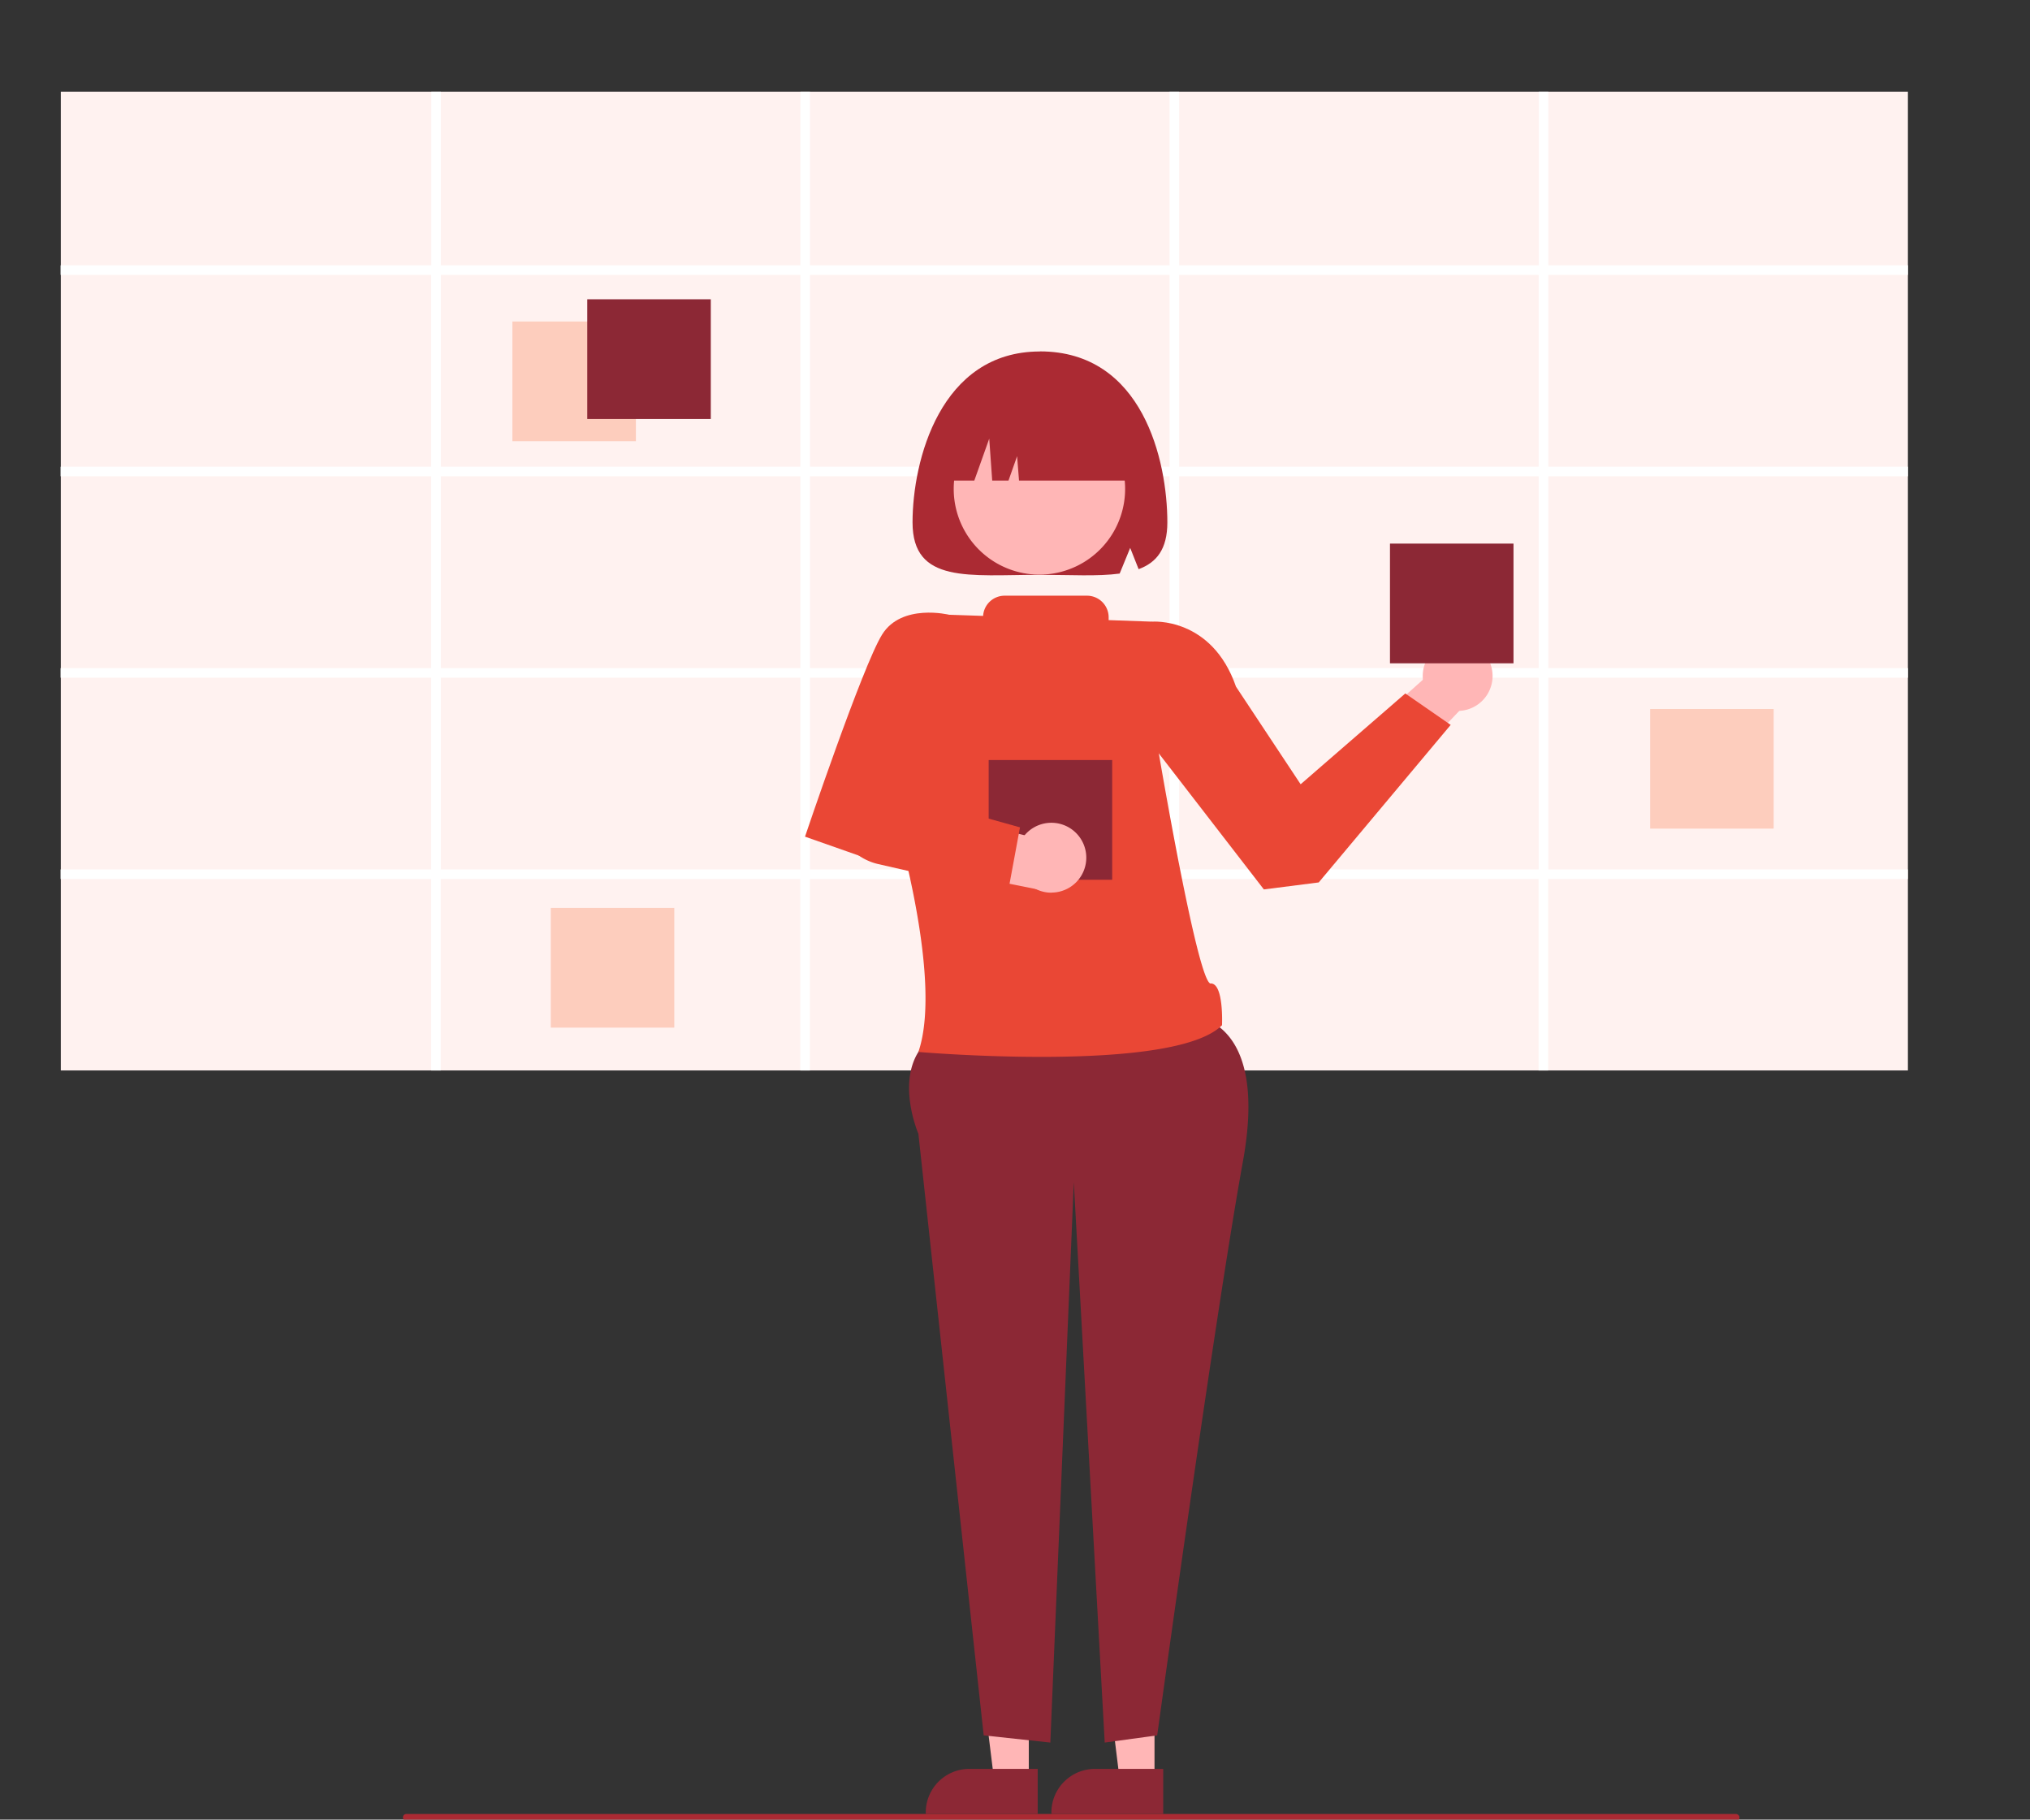 <svg xmlns="http://www.w3.org/2000/svg" width="212" height="190" fill="none">
  <rect width="100%" height="100%" fill="#333333" stroke="none"/>
  <g clip-path="url(#a)">
    <path fill="#FFF2F0" d="M199.25 9.57H6.35v102.2h192.9V9.57Z"/>
    <path fill="#fff" d="M199.25 28.7v-1H161.7V9.57h-1V27.7h-37.56V9.57h-1V27.7H84.59V9.57h-1V27.7H46.04V9.57h-1V27.7H6.33v1h38.7v20.03H6.33v1h38.7v20.03H6.33v1h38.7v20.02H6.33v1h38.7v20h1v-20h37.55v20h1v-20h37.55v20h1v-20h37.55v20h1v-20h37.56v-1H161.7V70.76h37.55v-1H161.7V49.73h37.55v-1H161.7V28.7h37.55ZM83.59 90.78H46.04V70.76h37.55v20.02Zm0-21.02H46.04V49.73h37.55v20.03Zm0-21.03H46.04V28.7h37.55v20.03Zm38.55 42.05H84.59V70.76h37.55v20.02Zm0-21.02H84.59V49.73h37.55v20.03Zm0-21.03H84.59V28.7h37.55v20.03Zm38.55 42.05h-37.55V70.76h37.55v20.02Zm0-21.02h-37.55V49.73h37.55v20.03Zm0-21.03h-37.55V28.7h37.55v20.03Z"/>
    <path fill="#FDCDBD" d="M66.41 33.57h-12.9v12.5h12.9v-12.5Zm118.82 40.46h-12.9v12.49h12.9v-12.5ZM70.42 94.8h-12.9v12.5h12.9V94.8Z"/>
    <path fill="#8C2835" d="M74.23 31.25h-12.9v12.5h12.9v-12.5Z"/>
    <path fill="#FFB6B6" d="m134.9 83.19 15.31-13.65 4.52 2.24-18.36 19.27-1.47-7.86Z"/>
    <path fill="#FFB6B6" d="M152.23 74.23a3.64 3.64 0 1 0 0-7.29 3.64 3.64 0 0 0 0 7.3Zm-31.67 111.66h-3.62l-1.72-13.98h5.35v13.98Z"/>
    <path fill="#8C2835" d="M121.49 189.4H109.8v-.15a4.55 4.55 0 0 1 4.54-4.55h7.14v4.7Z"/>
    <path fill="#FFB6B6" d="M107.44 185.89h-3.62l-1.72-13.98h5.34v13.98Z"/>
    <path fill="#8C2835" d="M108.37 189.4H96.68v-.15a4.55 4.55 0 0 1 4.55-4.55h7.14v4.7Zm15.23-83.41s9.12-.73 6.2 15.3c-2.91 16.04-8.95 59.91-8.95 59.91l-5.48.75-3.23-58.51-2.45 58.51-6.96-.75-6.82-62.82s-2.19-5.05 0-8.54c2.19-3.49 27.7-3.85 27.7-3.85Z"/>
    <path fill="#EA4735" d="m117.78 66.26 2.53-1.35s6.23-.53 8.77 6.79l6.75 10.19 10.93-9.48 4.74 3.28-13.78 16.45-5.73.73-12.39-16.04-1.82-10.57Z"/>
    <path fill="#AB2A33" d="M108.6 36.7c-10.4 0-13.3 11.4-13.3 17.85 0 6.44 5.95 5.47 13.3 5.47 3.15 0 6.05.18 8.33-.13l1.1-2.68.88 2.22c1.87-.69 3-2.08 3-4.88 0-6.44-2.56-17.86-13.31-17.86Z"/>
    <path fill="#FFB6B6" d="M108.55 60a8.95 8.95 0 1 0 0-17.9 8.95 8.95 0 0 0 0 17.9Z"/>
    <path fill="#AB2A33" d="M98.21 50.18h3.54l1.56-4.38.31 4.38h1.7l.9-2.55.2 2.55h12.56a9.47 9.47 0 0 0-9.47-9.48h-1.82a9.47 9.47 0 0 0-9.48 9.48Z"/>
    <path fill="#8C2835" d="M158.06 56.76h-12.9v12.5h12.9v-12.5Z"/>
    <path fill="#EA4735" d="M126.44 102.7c-1.37 0-5.51-24.56-5.51-24.56l-.62-13.23-4.53-.16v-.3a2.26 2.26 0 0 0-2.25-2.25h-8.61a2.25 2.25 0 0 0-2.25 2.11l-3.55-.12-6.14 19.52s5.66 18.14 2.93 26.13c0 0 26.62 2.29 31.71-2.79 0 0 .2-4.38-1.18-4.36Z"/>
    <path fill="#EA4735" d="m100.65 66.63-1.53-2.44s-4.96-1.22-7 2.07c-2.04 3.28-8.05 21.1-8.05 21.1l6.2 2.18 7.03-9.86 3.35-13.05Z"/>
    <path fill="#8C2835" d="M116.15 79.36h-12.9v12.5h12.9v-12.5Z"/>
    <path fill="#FFB6B6" d="m93.34 83.88-4.49-.48a4.4 4.4 0 0 0 3.13 6.2l17.76 3.54-1.85-5.71-14.55-3.55Z"/>
    <path fill="#FFB6B6" d="M109.8 93.2a3.64 3.64 0 1 0 0-7.29 3.64 3.64 0 0 0 0 7.3Z"/>
    <path fill="#EA4735" d="M105.25 93.31 91.7 90.22a5.85 5.85 0 0 1-4.24-3.88l-.54-1.68 3.5-2.77 16.1 4.5-1.28 6.92Z"/>
    <path fill="#AB2A33" d="M181.3 190.13H42.44a.37.37 0 0 1-.26-.62c.07-.07.16-.1.26-.1H181.3a.37.37 0 0 1 .36.36c0 .1-.03.19-.1.26a.37.37 0 0 1-.26.1Z"/>
  </g>
  <defs>
    <clipPath id="a">
      <path fill="#fff" d="M0 0h211.11v190H0z"/>
    </clipPath>
  </defs>
</svg>
